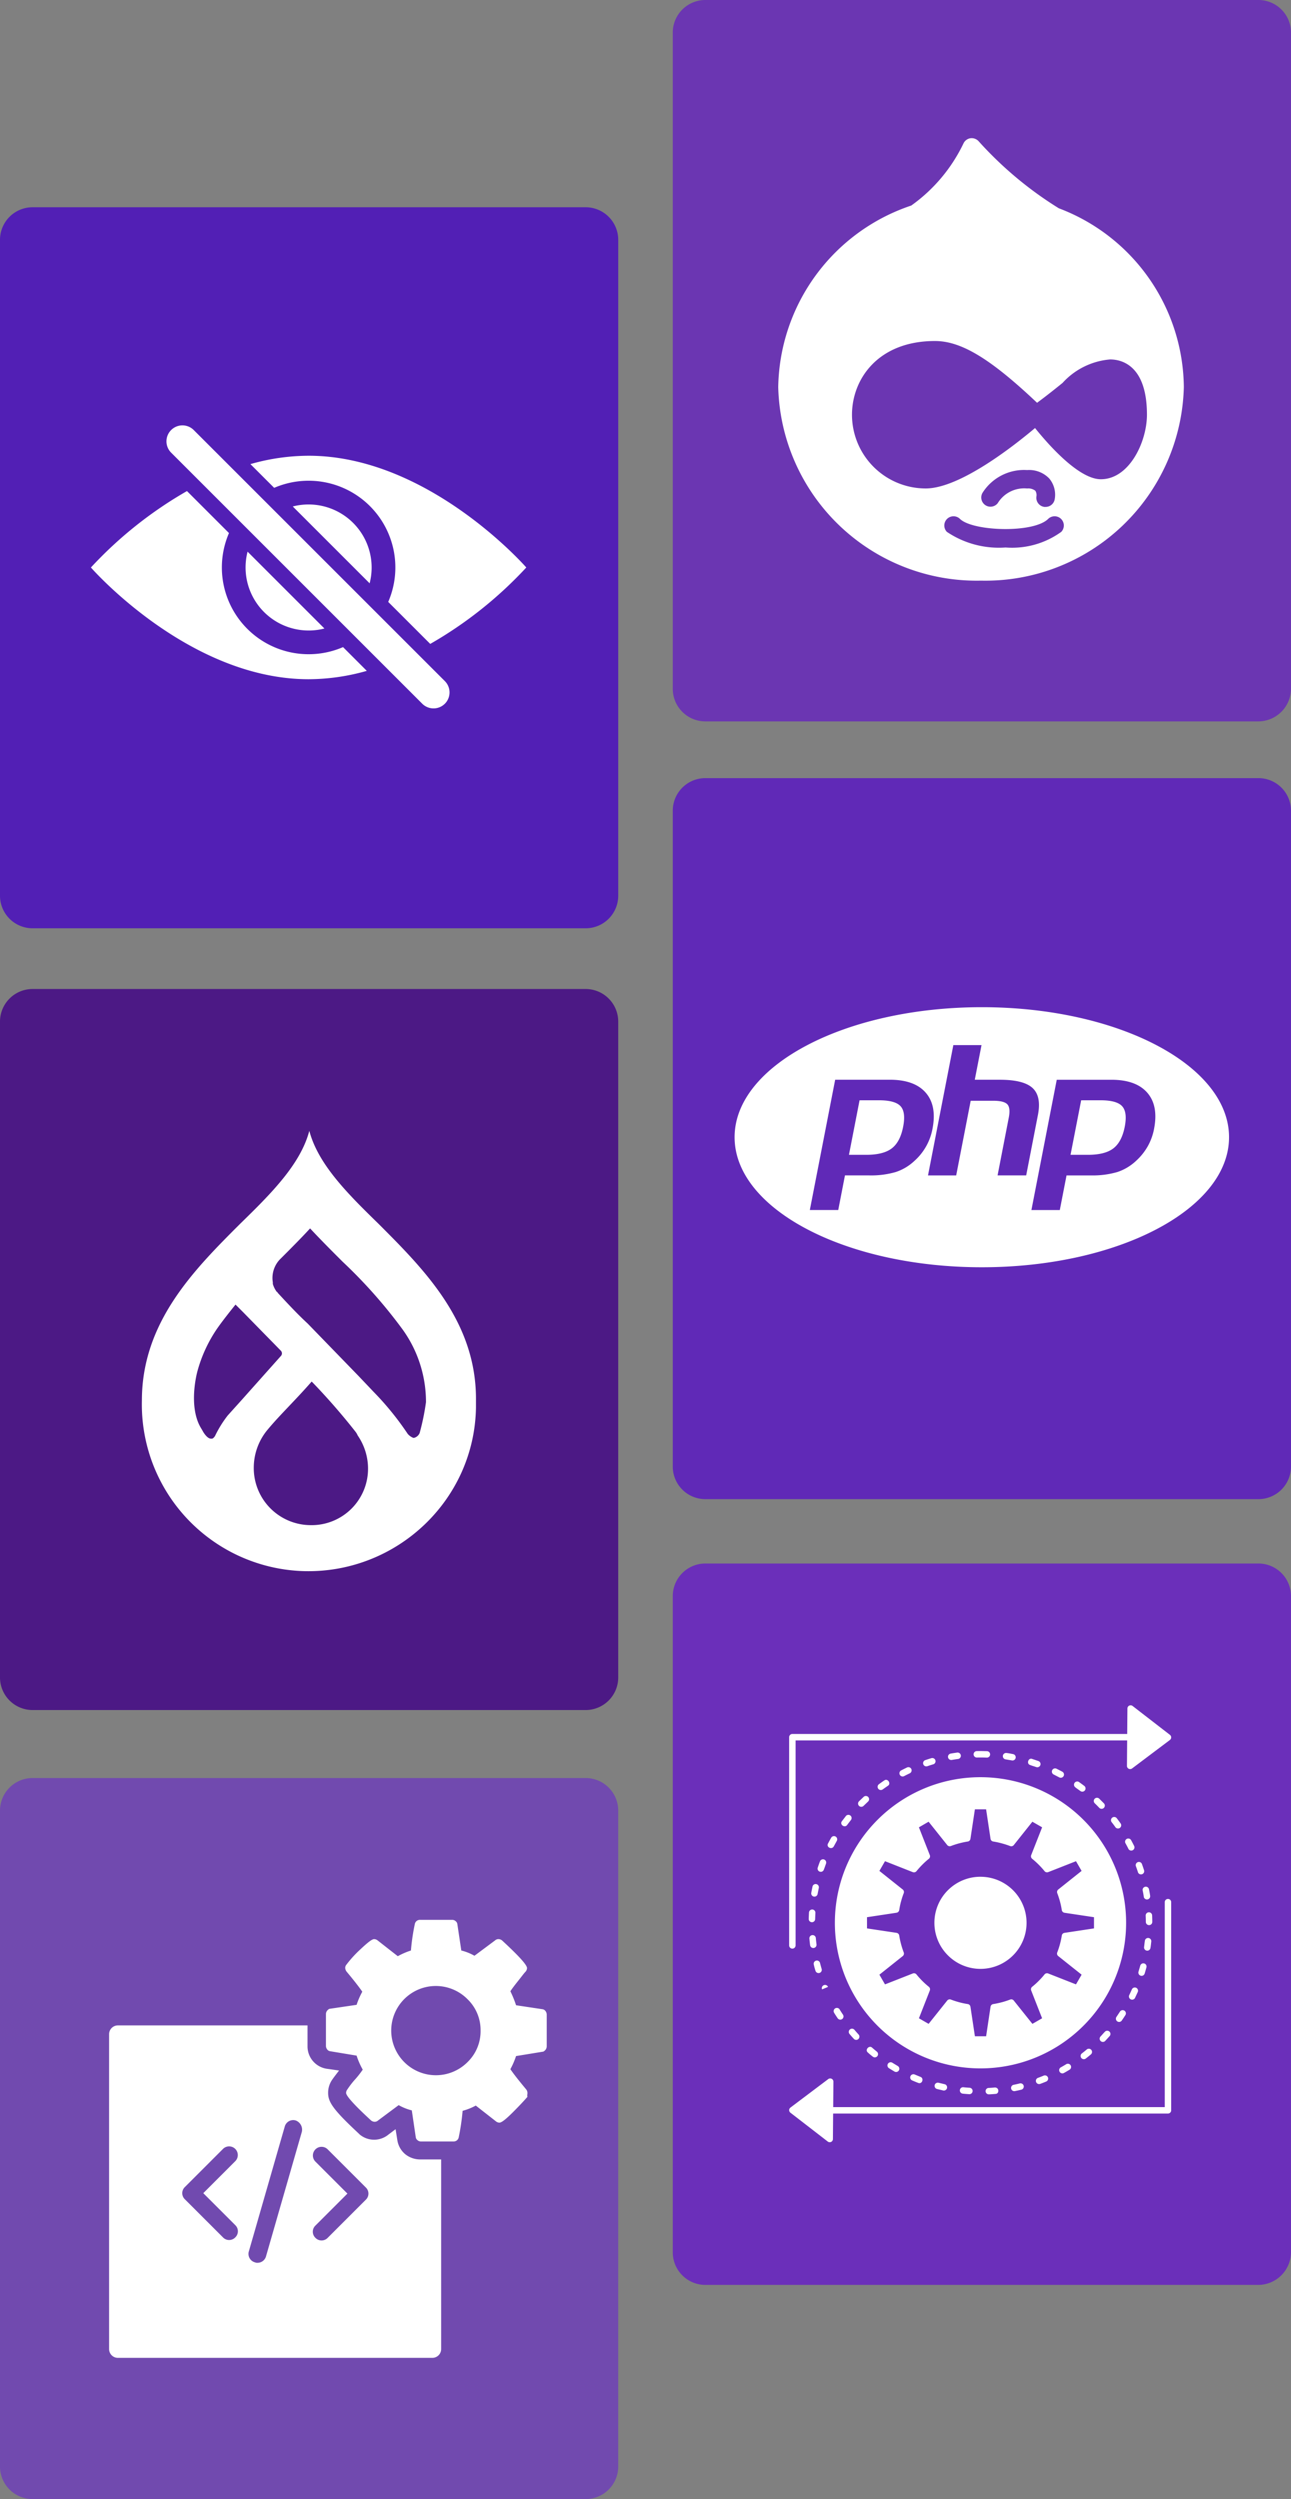<svg xmlns="http://www.w3.org/2000/svg" width="355" height="687.3" viewBox="0 0 355 687.3">
  <rect x="0" y="0" width="355" height="687.3" fill="#808080" stroke="none"/>
  <g id="Group_16722" data-name="Group 16722" transform="translate(-123 -82)">
    <path id="Path_4063" data-name="Path 4063" d="M161,867.8H9a8.963,8.963,0,0,1-9-9V678.5a8.963,8.963,0,0,1,9-9H161a8.963,8.963,0,0,1,9,9V858.8A8.963,8.963,0,0,1,161,867.8Z" transform="translate(123 -530.5)" fill="#521fb5"/>
    <path id="Path_4074" data-name="Path 4074" d="M346,811.2H194a8.963,8.963,0,0,1-9-9V621.8a8.963,8.963,0,0,1,9-9H346a8.963,8.963,0,0,1,9,9V802.2A9.026,9.026,0,0,1,346,811.2Z" transform="translate(123 -530.8)" fill="#6b36b2"/>
    <path id="Path_4076" data-name="Path 4076" d="M161,1083.5H9a8.963,8.963,0,0,1-9-9V894.2a8.963,8.963,0,0,1,9-9H161a8.963,8.963,0,0,1,9,9v180.3A8.963,8.963,0,0,1,161,1083.5Z" transform="translate(123 -531.201)" fill="#4c1985"/>
    <path id="Path_4082" data-name="Path 4082" d="M346,1025H194a8.963,8.963,0,0,1-9-9V835.7a8.963,8.963,0,0,1,9-9H346a8.963,8.963,0,0,1,9,9V1016A8.963,8.963,0,0,1,346,1025Z" transform="translate(123 -530.7)" fill="#6029b7"/>
    <path id="Path_4085" data-name="Path 4085" d="M161,1299.8H9a8.963,8.963,0,0,1-9-9V1110.5a8.963,8.963,0,0,1,9-9H161a8.963,8.963,0,0,1,9,9v180.3A8.963,8.963,0,0,1,161,1299.8Z" transform="translate(123 -530.5)" fill="#714aaf"/>
    <path id="Path_4090" data-name="Path 4090" d="M346,1240.7H194a8.963,8.963,0,0,1-9-9V1051.3a8.963,8.963,0,0,1,9-9H346a8.963,8.963,0,0,1,9,9v180.3A9.048,9.048,0,0,1,346,1240.7Z" transform="translate(123 -530.3)" fill="#6b2fba"/>
    <path id="drupal_1_" data-name="drupal (1)" d="M65.042,25.529C56.531,17.238,48.458,9.164,46.057,0c-2.4,9.164-10.474,17.24-18.985,25.531C14.417,38.187.016,52.588.016,74.19a45.876,45.876,0,0,0,44.951,46.915c25.312.437,46.478-19.639,46.915-44.951V74.191c.217-21.6-14.184-36-26.84-48.661ZM23.582,78.335a30.6,30.6,0,0,0-3.492,5.674c-.219.219-.437.655-.872.655l-.218,0c-1.091,0-2.183-1.964-2.183-1.964-.219-.437-.655-1.09-.872-1.527l-.219-.435c-2.838-6.111-.437-14.62-.437-14.62a38.657,38.657,0,0,1,5.456-11.783c1.527-2.183,3.274-4.364,5.019-6.546l2.183,2.183L38.2,60.443a1.053,1.053,0,0,1,0,1.527l-10.693,12-3.929,4.362Zm22.912,30.113A15.7,15.7,0,0,1,30.782,92.519a16.341,16.341,0,0,1,3.929-10.474c3.274-3.929,7.419-7.855,12-13.092a178.043,178.043,0,0,1,12,13.748,4.761,4.761,0,0,1,.655,1.091,16.116,16.116,0,0,1,2.836,8.947A15.511,15.511,0,0,1,46.494,108.45ZM76.389,83.135a2.3,2.3,0,0,1-1.527,1.309l-.219,0a3.925,3.925,0,0,1-1.527-1.091A80.459,80.459,0,0,0,63.734,71.79l-4.145-4.364-13.966-14.4c-2.836-2.618-5.674-5.674-8.292-8.51a.214.214,0,0,0-.218-.218,6.826,6.826,0,0,1-1.091-2.183v-.437A7.4,7.4,0,0,1,38.2,35.13c2.618-2.618,5.456-5.456,8.073-8.291,2.836,3.055,5.891,6.11,8.947,9.164A136.057,136.057,0,0,1,71.809,54.77a34.121,34.121,0,0,1,6.328,19.857,65.952,65.952,0,0,1-1.747,8.509Z" transform="translate(162 393)" fill="#fff"/>
    <path id="download_30_" data-name="download (30)" d="M42.9,56.833a17.372,17.372,0,0,1,.551-4.352L64.582,73.614A17.345,17.345,0,0,1,42.9,56.833ZM60.231,39.5a17.365,17.365,0,0,0-4.352.551L77.014,61.186A17.347,17.347,0,0,0,60.231,39.5Zm0-13.4a58.855,58.855,0,0,0-16,2.3l6.532,6.53A23.856,23.856,0,0,1,82.126,66.3L93.679,77.851a111.473,111.473,0,0,0,26.413-21.018S93.291,26.1,60.231,26.1ZM69.7,78.728A23.857,23.857,0,0,1,38.336,47.365L26.784,35.813A111.525,111.525,0,0,0,.371,56.833s26.8,30.729,59.861,30.729a58.846,58.846,0,0,0,16-2.3ZM97.7,94.3a4.4,4.4,0,0,0,0-6.213L28.658,19.047a4.394,4.394,0,1,0-6.214,6.214L91.482,94.3a4.39,4.39,0,0,0,6.214,0Z" transform="translate(147.629 181.24)" fill="#fff"/>
    <path id="_4691347_php_icon" data-name="4691347_php_icon" d="M39.713,31.289H34.365l-2.918,15h4.747q4.725,0,7.036-1.779t3.116-5.943q.782-3.994-.7-5.637C44.653,31.838,42.681,31.289,39.713,31.289Zm28.269-25.6C30.439,5.688,0,21.7,0,41.446S30.439,77.211,67.982,77.211,135.964,61.2,135.964,41.446,105.525,5.688,67.982,5.688ZM49.513,47.9a13.749,13.749,0,0,1-5.195,3.121,24.206,24.206,0,0,1-7.28.929H30.348L28.5,61.473H20.689l6.968-35.838H42.67q6.773,0,9.88,3.558t1.87,9.925A15.617,15.617,0,0,1,49.513,47.9Zm22.8,4.051,3.076-15.857c.357-1.8.221-3.037-.385-3.688s-1.9-.986-3.892-.986H64.923L60.934,51.955h-7.75l6.968-35.843H67.9l-1.853,9.529h6.9q6.518,0,8.985,2.272t1.49,7.359L80.179,51.95Zm43.038-12.832a15.76,15.76,0,0,1-1.728,4.8,16.179,16.179,0,0,1-3.178,3.983,13.823,13.823,0,0,1-5.195,3.121,24.22,24.22,0,0,1-7.285.929H91.277l-1.853,9.529H81.618l6.968-35.838h15.007q6.773,0,9.88,3.558t1.875,9.92Zm-14.7-7.829H95.3l-2.923,15h4.747q4.733,0,7.036-1.779t3.122-5.943c.521-2.663.278-4.543-.708-5.637S103.61,31.289,100.647,31.289Z" transform="translate(325 353.312)" fill="#fff"/>
    <g id="_x37_45_x2C__Business_x2C__gear_x2C__management_x2C__operation_x2C__process" transform="translate(285.083 524.998)">
      <g id="Group_16538" data-name="Group 16538" transform="translate(54.917 26.001)">
        <path id="Path_4690" data-name="Path 4690" d="M76.327,85.816v1.541l8.112,1.218a.888.888,0,0,1,.756.814c.123.764.288,1.52.49,2.284a22.373,22.373,0,0,0,.742,2.291.9.9,0,0,1-.274,1.008l-6.419,5.115,1.542,2.665,7.643-3a.884.884,0,0,1,1.038.3c.5.612,1.03,1.2,1.585,1.758.584.577,1.182,1.116,1.787,1.607a.885.885,0,0,1,.274,1.008l-3,7.651,2.666,1.534,5.115-6.412a.874.874,0,0,1,1.044-.259,23.517,23.517,0,0,0,2.255.728l.028.007a20.125,20.125,0,0,0,2.327.49.887.887,0,0,1,.735.742l1.225,8.119h3.083l1.217-8.119a.882.882,0,0,1,.807-.749c.757-.123,1.52-.288,2.284-.49l.043-.007a23.627,23.627,0,0,0,2.255-.735.867.867,0,0,1,1,.274l5.122,6.411,2.666-1.534-3-7.651a.883.883,0,0,1,.3-1.037,21.309,21.309,0,0,0,1.758-1.585,21.831,21.831,0,0,0,1.607-1.787.889.889,0,0,1,1.008-.266l7.644,3,1.549-2.665-6.426-5.115a.886.886,0,0,1-.259-1.052,21.635,21.635,0,0,0,.735-2.255,23.129,23.129,0,0,0,.5-2.348.872.872,0,0,1,.742-.735l8.112-1.225V84.274l-8.112-1.218a.9.9,0,0,1-.757-.822,21.586,21.586,0,0,0-.483-2.27c-.216-.792-.468-1.563-.749-2.3a.892.892,0,0,1,.274-1.008l6.419-5.115-1.541-2.665-7.644,3a.872.872,0,0,1-1.03-.3,23.36,23.36,0,0,0-3.379-3.364.894.894,0,0,1-.252-1.051l2.99-7.608L121.8,58.015l-5.108,6.419a.886.886,0,0,1-1.052.259,23.582,23.582,0,0,0-2.255-.727l-.029-.007a22.185,22.185,0,0,0-2.319-.5.879.879,0,0,1-.742-.742l-1.217-8.112h-3.083l-1.225,8.119a.881.881,0,0,1-.814.749c-.757.123-1.52.288-2.276.49l-.044.007a23.584,23.584,0,0,0-2.255.735.893.893,0,0,1-1-.273l-5.115-6.419L90.6,59.557l3,7.65a.887.887,0,0,1-.3,1.031,21.158,21.158,0,0,0-1.751,1.585,23.041,23.041,0,0,0-1.614,1.787.891.891,0,0,1-1.016.273l-7.643-3.011-1.542,2.672,6.419,5.115a.882.882,0,0,1,.259,1.044,20.041,20.041,0,0,0-.728,2.255l-.015.028a21.777,21.777,0,0,0-.482,2.327.887.887,0,0,1-.749.735l-8.112,1.225v1.542Zm31.208-40.047A40.043,40.043,0,1,1,79.216,57.5,39.949,39.949,0,0,1,107.535,45.769Zm52.085-10.237-10.4,7.831a.885.885,0,0,1-1.239-.173.87.87,0,0,1-.173-.6l.057-6.937H56.689V92.033a.886.886,0,0,1-1.772,0V34.768a.885.885,0,0,1,.886-.886h92.074l.058-7.009a.878.878,0,0,1,.886-.872.9.9,0,0,1,.533.18l10.273,7.946a.882.882,0,0,1,.158,1.239ZM55.27,136.633l10.4-7.838a.885.885,0,0,1,1.239.173.9.9,0,0,1,.18.6l-.058,6.938h91.174V80.132a.882.882,0,1,1,1.765,0v57.257a.885.885,0,0,1-.886.886H67.012l-.058,7.01a.884.884,0,0,1-.886.879.873.873,0,0,1-.533-.187l-10.273-7.939a.89.89,0,0,1-.159-1.24Zm60.9-95.475a.872.872,0,0,0,.98-.526.887.887,0,0,0-.648-1.211c-.548-.1-1.239-.252-1.779-.3a.885.885,0,1,0-.259,1.75Zm6.692,1.83a.883.883,0,1,0,.591-1.665l-1.707-.576c-1.016-.4-1.628,1.254-.634,1.65C121.669,42.614,122.282,42.787,122.858,42.988Zm6.332,2.838a.888.888,0,0,0,.879-1.542c-.54-.3-1.1-.577-1.643-.85a.886.886,0,0,0-.778,1.592Zm5.829,3.761a.885.885,0,0,0,1.066-1.412c-.476-.36-.965-.72-1.455-1.066a.885.885,0,0,0-1.008,1.455C134.024,48.9,134.579,49.255,135.018,49.587ZM140.2,54.2a.886.886,0,0,0,1.268-1.239L140.2,51.69a.884.884,0,1,0-1.224,1.275C139.4,53.369,139.8,53.779,140.2,54.2Zm4.437,5.331a.884.884,0,0,0,1.441-1.023c-.346-.49-.706-.98-1.073-1.455a.886.886,0,0,0-1.4,1.088C143.965,58.592,144.311,59.06,144.642,59.529Zm3.573,5.95a.883.883,0,0,0,1.578-.792c-.266-.54-.547-1.073-.836-1.6a.885.885,0,0,0-1.549.857C147.682,64.449,147.957,64.96,148.215,65.479Zm2.622,6.426a.883.883,0,0,0,1.679-.547q-.27-.854-.583-1.708a.883.883,0,0,0-1.657.612Q150.568,71.073,150.838,71.9Zm1.6,6.742a.886.886,0,0,0,1.751-.274c-.079-.591-.2-1.2-.317-1.78a.885.885,0,0,0-1.736.346C152.25,77.5,152.365,78.086,152.437,78.647ZM153,85.57a.886.886,0,0,0,1.772,0c0-.6-.021-1.21-.043-1.815a.887.887,0,0,0-1.772.079C152.985,84.411,153,84.987,153,85.57Zm-.483,6.924a.885.885,0,0,0,1.736.324c.115-.591.173-1.254.245-1.859a.887.887,0,0,0-1.729-.353C152.653,91.183,152.6,91.9,152.517,92.494Zm-1.535,6.764a.894.894,0,0,0,.98,1.138.878.878,0,0,0,.713-.619c.18-.577.338-1.153.5-1.736a.883.883,0,0,0-1.708-.446Zm-2.55,6.455a.883.883,0,0,0,1.592.763l.757-1.635a.884.884,0,0,0-1.621-.706C148.929,104.669,148.684,105.187,148.432,105.713Zm-3.508,5.979a.885.885,0,0,0,1.455,1.009c.346-.5.677-.994,1-1.5a.887.887,0,0,0-1.5-.951Zm-4.38,5.389a.887.887,0,0,0,1.29,1.218l1.217-1.333a.886.886,0,0,0-1.246-1.254C141.379,116.138,140.961,116.642,140.544,117.081Zm-5.136,4.661a.886.886,0,0,0,1.088,1.4c.475-.375.944-.749,1.4-1.138a.884.884,0,0,0-1.146-1.347C136.315,121.029,135.861,121.389,135.407,121.742Zm-5.785,3.825a.885.885,0,0,0,.857,1.549c.526-.288,1.06-.6,1.563-.908a.887.887,0,0,0-.9-1.527C130.638,124.991,130.133,125.286,129.622,125.567Zm-6.31,2.9a.886.886,0,0,0,.626,1.657c.562-.2,1.116-.425,1.671-.655a.885.885,0,0,0-.677-1.635C124.4,128.06,123.859,128.269,123.312,128.471Zm-6.664,1.9A.883.883,0,0,0,117,132.1c.59-.115,1.174-.245,1.758-.389a.886.886,0,0,0-.418-1.722C117.779,130.127,117.217,130.257,116.648,130.373Zm-6.887.857a.887.887,0,0,0,.058,1.772c.6-.021,1.225-.072,1.83-.123,1.059,0,1.1-1.765-.159-1.765C110.914,131.165,110.337,131.208,109.761,131.23Zm-6.937-.188a.886.886,0,0,0-.216,1.758c.6.072,1.225.108,1.83.158a.888.888,0,0,0,.115-1.772C103.976,131.15,103.4,131.1,102.823,131.042Zm-6.829-1.232a.885.885,0,0,0-.44,1.714l1.751.418a.885.885,0,0,0,.375-1.729Zm-6.556-2.269a.886.886,0,0,0-.7,1.628c.547.238,1.1.468,1.664.684,1.1.44,1.657-1.246.648-1.65ZM83.3,124.3a.884.884,0,0,0-.937,1.5c.511.317,1.023.634,1.541.936a.886.886,0,0,0,.886-1.534C84.288,124.9,83.791,124.609,83.3,124.3Zm-5.569-4.143c-.749-.749-2,.5-1.246,1.261a18.8,18.8,0,0,0,1.477,1.239.885.885,0,0,0,1.1-1.384C78.618,120.907,78.171,120.539,77.732,120.157Zm-4.877-4.935a.887.887,0,0,0-1.347,1.153c.389.461.785.908,1.2,1.355a.884.884,0,0,0,1.3-1.2C73.611,116.1,73.23,115.669,72.855,115.223Zm-4.077-5.612a.885.885,0,0,0-1.505.929c.3.511.648,1.03.98,1.52a.882.882,0,1,0,1.462-.987C69.4,110.6,69.065,110.1,68.777,109.61Zm-3.17-6.166a.886.886,0,0,0-1.635.684Zm-2.2-6.584a.884.884,0,0,0-1.715.432,17.2,17.2,0,0,0,.476,1.743.883.883,0,0,0,1.693-.5C63.706,97.983,63.54,97.414,63.41,96.86Zm-1.153-6.844a.887.887,0,1,0-1.765.173c.05.591.115,1.2.194,1.787a.886.886,0,0,0,1.758-.231C62.373,91.168,62.3,90.592,62.258,90.016Zm-.115-6.937a.884.884,0,0,0-1.765-.1c-.036.6-.057,1.2-.072,1.8a.883.883,0,0,0,1.765.036C62.085,84.238,62.106,83.655,62.142,83.078Zm.936-6.873a.884.884,0,0,0-1.729-.368c-.122.591-.245,1.174-.346,1.772a.883.883,0,0,0,1.736.317Zm1.974-6.649a.885.885,0,0,0-1.65-.641c-.223.555-.418,1.138-.612,1.707a.882.882,0,0,0,1.636.655C64.649,70.723,64.844,70.125,65.053,69.557Zm2.975-6.275a.885.885,0,0,0-1.513-.915c-.317.526-.6,1.088-.893,1.628-.577.958.951,1.844,1.57.814Zm3.89-5.742a.885.885,0,0,0-1.39-1.095l-1.1,1.434c-.684.908.749,1.953,1.434,1.045C71.205,58.455,71.558,57.994,71.918,57.54Zm4.719-5.086a.885.885,0,0,0-1.2-1.3L74.13,52.4a.886.886,0,0,0,1.254,1.253Zm5.431-4.315c.994-.6-.072-2.154-.972-1.485-.5.332-1.016.7-1.5,1.06a.883.883,0,0,0,1.051,1.419C81.118,48.794,81.593,48.463,82.068,48.139ZM88.091,44.7a.9.9,0,0,0,.461-1.088.882.882,0,0,0-1.218-.511c-.54.259-1.088.526-1.621.807a.884.884,0,0,0,.828,1.563C87.054,45.2,87.573,44.948,88.091,44.7Zm6.484-2.478a.887.887,0,0,0-.5-1.7c-.576.173-1.16.36-1.729.555a.885.885,0,0,0,.584,1.671C93.465,42.556,94.027,42.376,94.575,42.217Zm6.786-1.455A.887.887,0,0,0,101.116,39c-.6.086-1.2.173-1.787.281a.885.885,0,0,0,.31,1.743C100.209,40.928,100.785,40.834,101.361,40.762Zm6.174-2.19-1.031.014a.886.886,0,0,0,.043,1.772c.9-.028,1.823-.014,2.723.022a.887.887,0,0,0,.058-1.773Zm0,34.579A12.665,12.665,0,1,1,98.573,94.77l-.05-.05a12.661,12.661,0,0,1,9.012-21.569Z" transform="translate(-54.917 -26.001)" fill="#fff"/>
      </g>
    </g>
    <g id="download_19_" data-name="download (19)" transform="translate(153 610)">
      <path id="Path_4298" data-name="Path 4298" d="M85.528,60.961a6.542,6.542,0,0,1-4.1-1.446,6.26,6.26,0,0,1-2.168-3.855l-.482-3.012-1.927,1.446a6.189,6.189,0,0,1-7.95,0l-.241-.241c-7.107-6.625-8.432-8.673-8.432-11.2a6.266,6.266,0,0,1,1.2-3.734c.241-.361.6-.843,1.807-2.409l-3.373-.482a6.227,6.227,0,0,1-5.3-6.144V24.1H2.409A2.416,2.416,0,0,0,0,26.509v86.612a2.416,2.416,0,0,0,2.409,2.409H88.9a2.416,2.416,0,0,0,2.409-2.409V60.961ZM34.693,79.03a2.329,2.329,0,0,1,0,3.373,2.329,2.329,0,0,1-3.373,0L20.84,71.923a2.329,2.329,0,0,1,0-3.373L31.32,58.07a2.385,2.385,0,0,1,3.373,3.373L25.9,70.237ZM53,53.372,43.125,87.7a2.418,2.418,0,0,1-2.289,1.686,1.528,1.528,0,0,1-.723-.12,2.409,2.409,0,0,1-1.686-3.012L48.3,51.927a2.409,2.409,0,0,1,3.012-1.686A2.7,2.7,0,0,1,53,53.372ZM70.59,72.044,60.11,82.524a2.329,2.329,0,0,1-3.373,0,2.329,2.329,0,0,1,0-3.373l8.794-8.794-8.794-8.794a2.385,2.385,0,1,1,3.373-3.373l10.48,10.48A2.328,2.328,0,0,1,70.59,72.044Z" transform="translate(0 4.931)" fill="#fff"/>
      <path id="Path_4299" data-name="Path 4299" d="M104.912,47.582a1.6,1.6,0,0,0-.361-.964c-1.807-2.168-3.252-3.975-4.337-5.541a21.868,21.868,0,0,0,1.566-3.614l7.348-1.2c.241,0,.482-.241.723-.482a1.6,1.6,0,0,0,.361-.964V26.02a1.6,1.6,0,0,0-.361-.964,1.219,1.219,0,0,0-.843-.482L101.78,23.49a28.857,28.857,0,0,0-1.566-3.855q.723-1.084,2.168-2.891c.964-1.2,1.566-2.048,2.048-2.53a1.6,1.6,0,0,0,.361-.964q0-1.265-6.866-7.589a1.6,1.6,0,0,0-.964-.361A1.368,1.368,0,0,0,96,5.662L90.336,9.878a14.092,14.092,0,0,0-3.614-1.446L85.638,1.2a1.219,1.219,0,0,0-.482-.843A1.368,1.368,0,0,0,84.193,0H75.4a1.417,1.417,0,0,0-1.446,1.084,59.013,59.013,0,0,0-1.084,7.348A20.328,20.328,0,0,0,69.256,10L63.714,5.662a1.6,1.6,0,0,0-.964-.361c-.6,0-1.807.964-3.734,2.771a31.791,31.791,0,0,0-3.855,4.216,1.368,1.368,0,0,0-.361.964,1.922,1.922,0,0,0,.361.964c1.807,2.168,3.252,3.975,4.337,5.541a21.868,21.868,0,0,0-1.566,3.614l-7.348,1.084c-.241,0-.482.241-.723.482a1.6,1.6,0,0,0-.361.964v8.794a1.6,1.6,0,0,0,.361.964,1.219,1.219,0,0,0,.843.482l7.228,1.2A20.876,20.876,0,0,0,59.619,41.2a25.6,25.6,0,0,1-2.289,2.891,23.251,23.251,0,0,0-1.927,2.53,1.6,1.6,0,0,0-.361.964q0,1.265,6.866,7.589a1.6,1.6,0,0,0,.964.361,1.368,1.368,0,0,0,.964-.361L69.5,50.955A14.092,14.092,0,0,0,73.11,52.4l1.084,7.348a1.219,1.219,0,0,0,.482.843,1.368,1.368,0,0,0,.964.361h8.914A1.417,1.417,0,0,0,86,59.869a63,63,0,0,0,1.084-7.348A16.173,16.173,0,0,0,90.7,51.076l5.541,4.337a1.6,1.6,0,0,0,.964.361c.6,0,1.807-.964,3.734-2.891s3.252-3.373,3.975-4.216C104.792,48.3,104.912,48.064,104.912,47.582Zm-16.5-8.432a12.287,12.287,0,0,1-20.96-8.673A12.266,12.266,0,0,1,88.409,21.8a11.829,11.829,0,0,1,3.614,8.673A11.829,11.829,0,0,1,88.409,39.15Z" transform="translate(10.128)" fill="#fff"/>
    </g>
    <g id="Group_16459" data-name="Group 16459" transform="translate(-331 -1004)">
      <path id="Path_4045" data-name="Path 4045" d="M98.556,19.284A101.532,101.532,0,0,1,76.528.871,2.6,2.6,0,0,0,74.272.019a2.535,2.535,0,0,0-1.937,1.435A44.558,44.558,0,0,1,57.984,18.528,53.571,53.571,0,0,0,21.4,68.459,54.605,54.605,0,0,0,77.167,121.69a54.605,54.605,0,0,0,55.766-53.231A53.1,53.1,0,0,0,98.556,19.284Z" transform="translate(646.599 1124)" fill="#fff"/>
      <g id="Group_16451" data-name="Group 16451" transform="translate(688.279 1179.785)">
        <path id="Path_4046" data-name="Path 4046" d="M177.71,239.817a19.867,19.867,0,0,0-13.069,6.454c-1.876,1.521-4.157,3.356-7.011,5.465-12.831-12.137-20.841-16.988-28.081-16.988-15.675,0-22.813,10.509-22.813,20.278A20.278,20.278,0,0,0,127.013,275.3c9.43,0,24.446-11.883,30.058-16.618,3.767,4.689,12.066,14.083,18.1,14.083,7.853,0,12.674-10.332,12.674-17.744C187.849,241.3,180.751,239.817,177.71,239.817Z" transform="translate(-106.735 -234.747)" fill="#6b36b2"/>
        <path id="Path_4047" data-name="Path 4047" d="M273.692,394.135a2.091,2.091,0,0,0,.3,0,2.535,2.535,0,0,0,2.535-2.236,6.94,6.94,0,0,0-1.521-5.577A7.68,7.68,0,0,0,268.921,384a13.516,13.516,0,0,0-12.167,6.109,2.535,2.535,0,0,0,4.091,2.991,8.5,8.5,0,0,1,8.076-4.03,3.148,3.148,0,0,1,2.251.619,2.231,2.231,0,0,1,.3,1.617,2.535,2.535,0,0,0,2.2,2.832Z" transform="translate(-220.76 -348.508)" fill="#6b36b2"/>
        <path id="Path_4048" data-name="Path 4048" d="M242.115,438.246c-4.056,4.056-20.867,3.437-24.3,0a2.535,2.535,0,0,0-3.584,3.584,25.617,25.617,0,0,0,16.152,4.3,23.092,23.092,0,0,0,15.315-4.3,2.535,2.535,0,0,0-3.584-3.584Z" transform="translate(-188.144 -389.344)" fill="#6b36b2"/>
      </g>
    </g>
  </g>
</svg>
